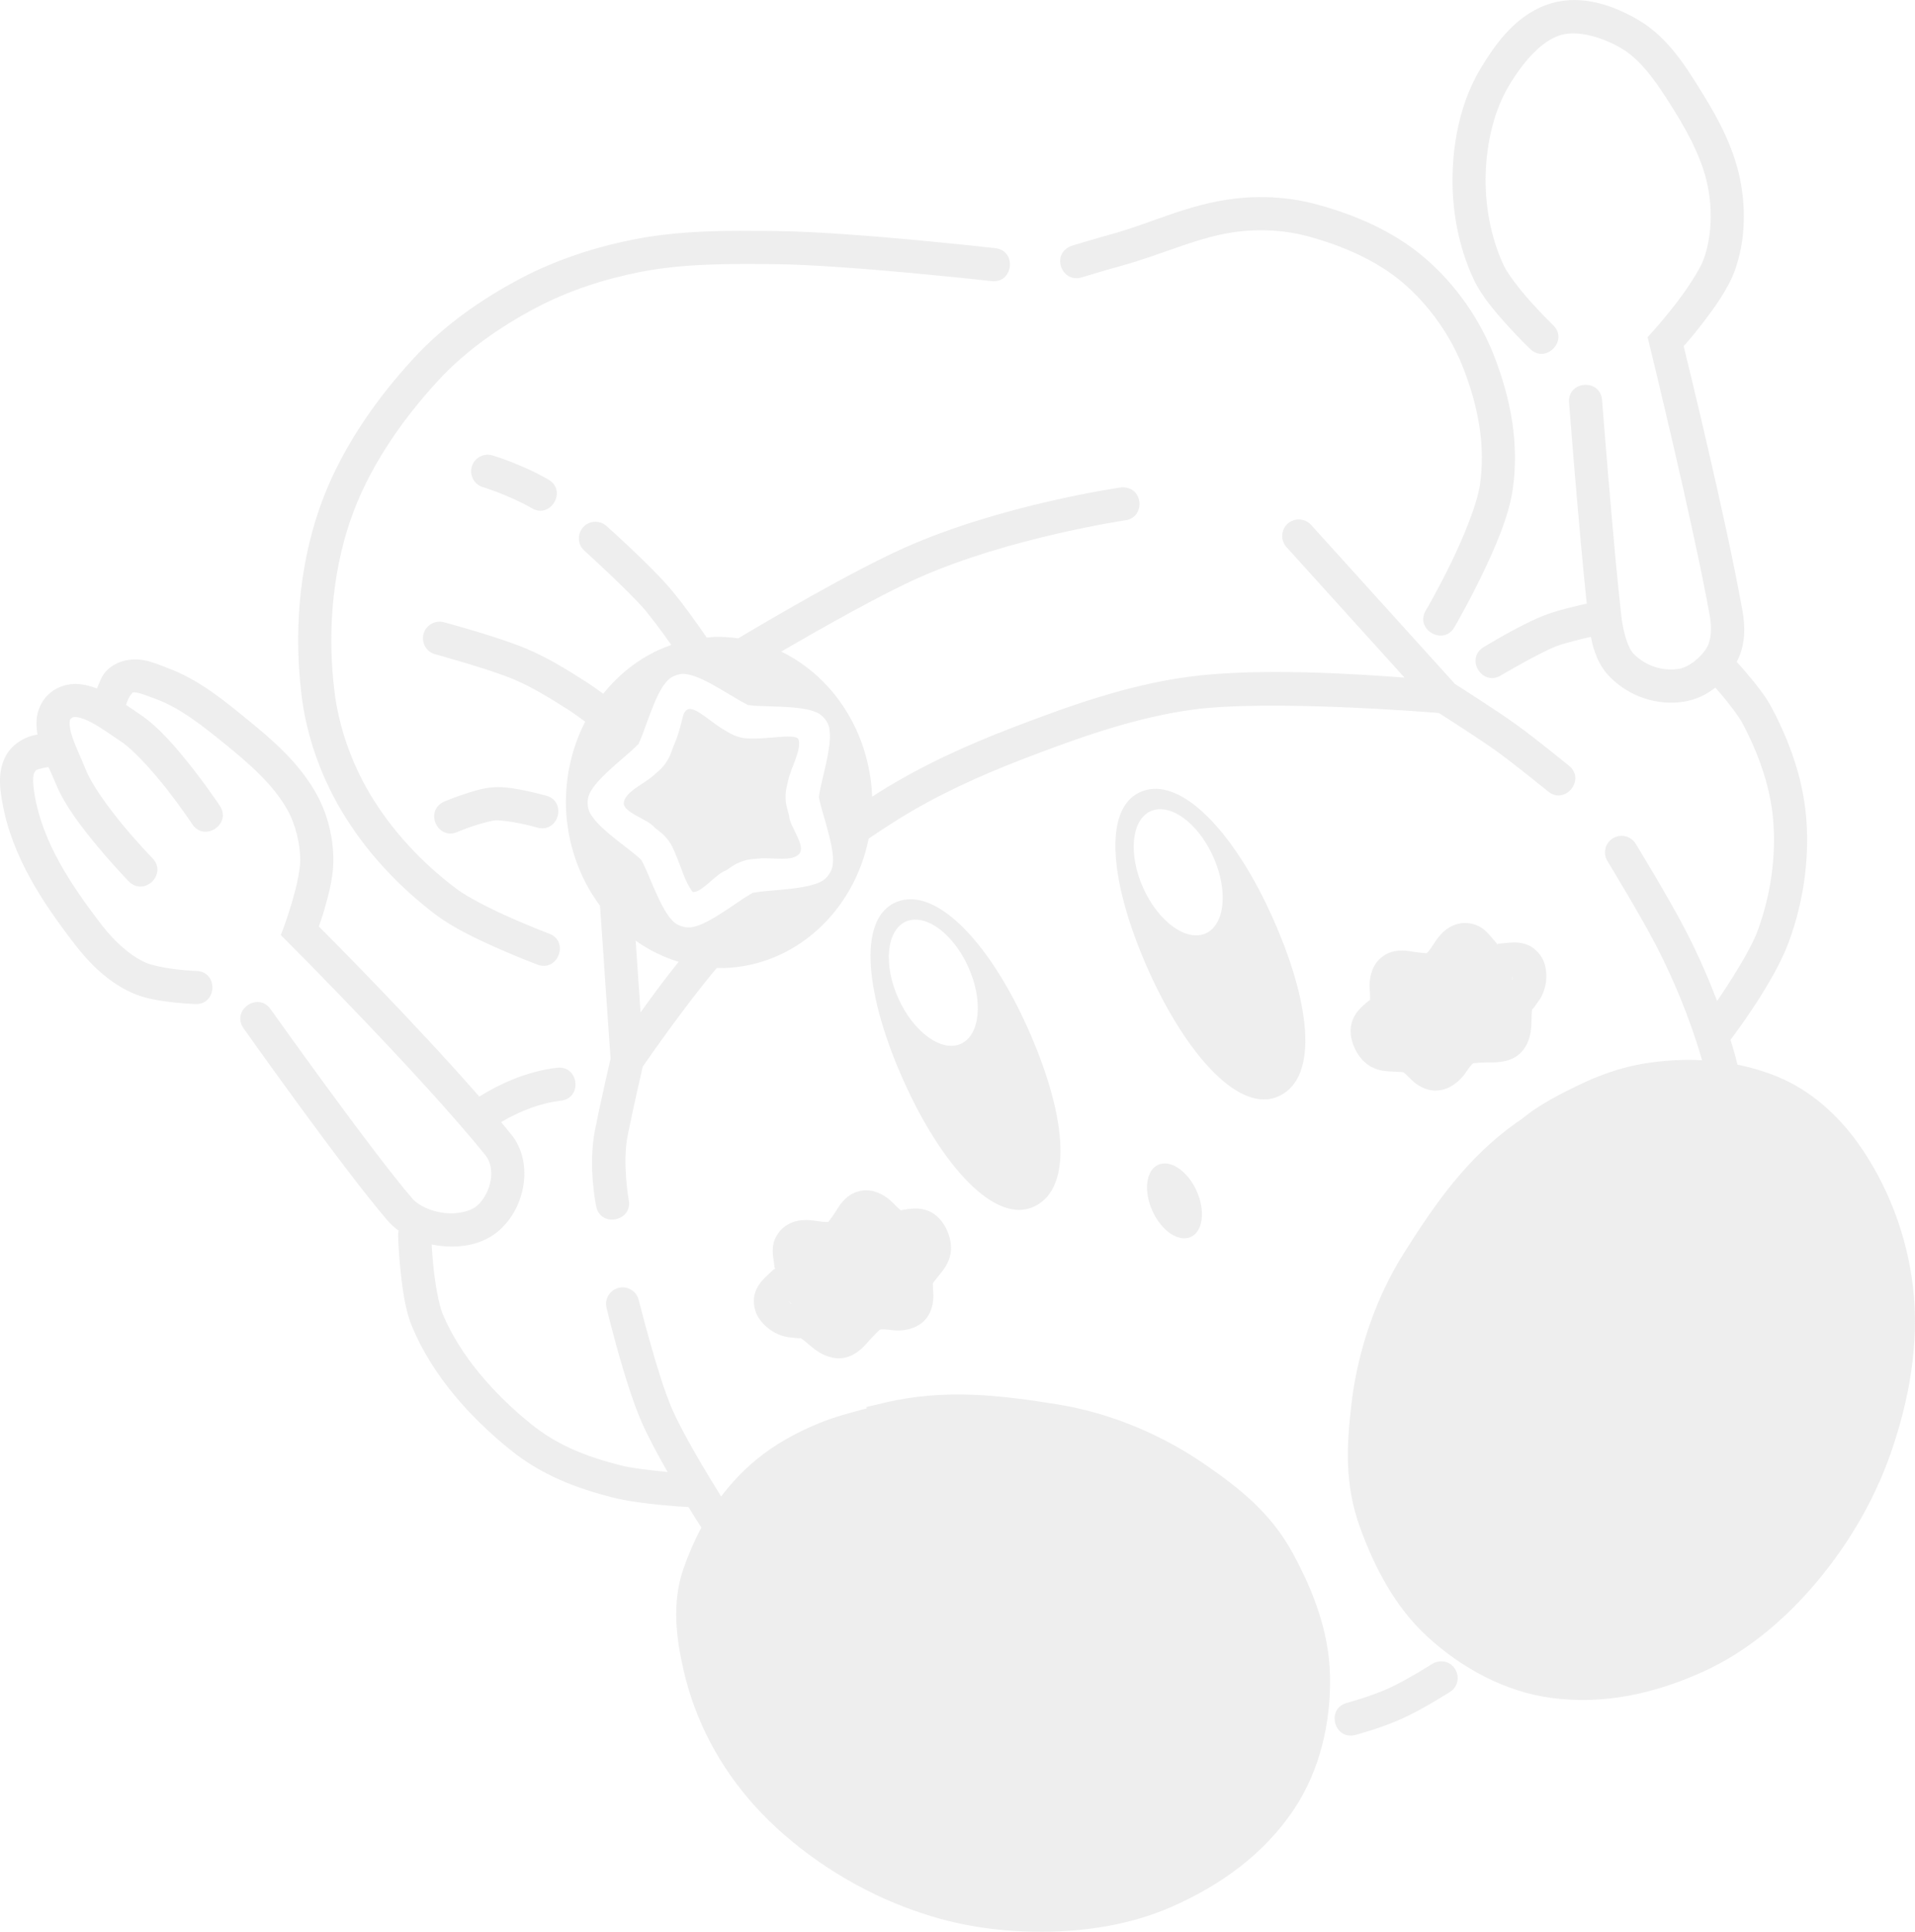 <?xml version="1.0" encoding="UTF-8" standalone="no"?>
<!-- Created with Inkscape (http://www.inkscape.org/) -->

<svg
   width="130.953mm"
   height="132.092mm"
   viewBox="0 0 130.953 132.092"
   version="1.1"
   id="svg1472"
   inkscape:version="1.1.1 (3bf5ae0d25, 2021-09-20)"
   sodipodi:docname="recipeskirby.svg"
   xmlns:inkscape="http://www.inkscape.org/namespaces/inkscape"
   xmlns:sodipodi="http://sodipodi.sourceforge.net/DTD/sodipodi-0.dtd"
   xmlns="http://www.w3.org/2000/svg"
   xmlns:svg="http://www.w3.org/2000/svg"
   xmlns:rdf="http://www.w3.org/1999/02/22-rdf-syntax-ns#"
   xmlns:cc="http://creativecommons.org/ns#"
   xmlns:dc="http://purl.org/dc/elements/1.1/">
  <defs
     id="defs1466" />
  <sodipodi:namedview
     id="base"
     pagecolor="#ffffff"
     bordercolor="#666666"
     borderopacity="1.0"
     inkscape:pageopacity="0.0"
     inkscape:pageshadow="2"
     inkscape:zoom="0.35"
     inkscape:cx="-132.85714"
     inkscape:cy="362.85714"
     inkscape:document-units="mm"
     inkscape:current-layer="layer1"
     showgrid="false"
     fit-margin-top="0"
     fit-margin-left="0"
     fit-margin-right="0"
     fit-margin-bottom="0"
     inkscape:window-width="1879"
     inkscape:window-height="691"
     inkscape:window-x="0"
     inkscape:window-y="728"
     inkscape:window-maximized="0"
     inkscape:pagecheckerboard="1" />
  <g
     inkscape:label="Layer 1"
     inkscape:groupmode="layer"
     id="layer1"
     transform="translate(-14.945,-112.547)">
    <path
       inkscape:connector-curvature="0"
       style="color:#000000;font-style:normal;font-variant:normal;font-weight:normal;font-stretch:normal;font-size:medium;line-height:normal;font-family:sans-serif;font-variant-ligatures:normal;font-variant-position:normal;font-variant-caps:normal;font-variant-numeric:normal;font-variant-alternates:normal;font-feature-settings:normal;text-indent:0;text-align:start;text-decoration:none;text-decoration-line:none;text-decoration-style:solid;text-decoration-color:#000000;letter-spacing:normal;word-spacing:normal;text-transform:none;writing-mode:lr-tb;direction:ltr;text-orientation:mixed;dominant-baseline:auto;baseline-shift:baseline;text-anchor:start;white-space:normal;shape-padding:0;clip-rule:nonzero;display:inline;overflow:visible;visibility:visible;opacity:1;isolation:auto;mix-blend-mode:normal;color-interpolation:sRGB;color-interpolation-filters:linearRGB;solid-color:#000000;solid-opacity:1;vector-effect:none;fill:#dcdcdc;fill-opacity:0.477;fill-rule:evenodd;stroke:none;stroke-width:2.265;stroke-linecap:round;stroke-linejoin:miter;stroke-miterlimit:4;stroke-dasharray:none;stroke-dashoffset:0;stroke-opacity:1;color-rendering:auto;image-rendering:auto;shape-rendering:auto;text-rendering:auto;enable-background:accumulate"
       d="m 122.674,112.548 c -0.525,-0.005 -1.057,0.058 -1.587,0.207 -0.295,0.083 -0.577,0.188 -0.845,0.311 -1.881,0.863 -3.129,2.63 -4.044,4.154 -1.288,2.145 -1.831,4.66 -1.916,7.052 -0.089,2.499 0.365,5.093 1.446,7.393 0.52,1.106 1.455,2.199 2.282,3.115 0.827,0.916 1.552,1.612 1.552,1.612 1.09,1.083 2.695,-0.588 1.569,-1.633 0,0 -0.669,-0.645 -1.438,-1.496 -0.768,-0.851 -1.631,-1.955 -1.915,-2.56 -0.904,-1.924 -1.31,-4.184 -1.233,-6.35 0.074,-2.099 0.571,-4.259 1.596,-5.967 0.941,-1.567 2.208,-3.069 3.56,-3.45 1.163,-0.327 2.821,0.152 4.132,0.924 1.434,0.844 2.532,2.532 3.613,4.268 1.086,1.745 2.022,3.581 2.333,5.43 0.263,1.558 0.188,3.233 -0.311,4.657 -0.257,0.735 -1.133,2.071 -1.935,3.11 -0.803,1.039 -1.518,1.831 -1.518,1.831 l -0.403,0.447 0.143,0.583 c 0,0 3.017,12.33 4.116,18.515 0.14,0.787 0.081,1.625 -0.19,2.096 -0.413,0.718 -1.272,1.384 -1.936,1.488 -1.113,0.174 -2.256,-0.207 -3.074,-1.013 -0.411,-0.405 -0.737,-1.561 -0.855,-2.601 -0.529,-4.638 -1.317,-14.755 -1.317,-14.755 -0.104,-1.521 -2.391,-1.342 -2.258,0.176 0,0 0.678,8.689 1.209,13.73 -0.683,0.148 -2.03,0.46 -2.946,0.819 -1.605,0.628 -4.078,2.139 -4.078,2.139 -1.321,0.769 -0.139,2.744 1.163,1.944 0,0 2.603,-1.528 3.74,-1.974 0.593,-0.232 1.737,-0.505 2.406,-0.659 0.179,0.95 0.521,1.978 1.345,2.792 1.314,1.296 3.171,1.931 5.015,1.643 0.817,-0.128 1.539,-0.48 2.148,-0.962 0.126,0.143 0.227,0.254 0.369,0.421 0.576,0.678 1.238,1.544 1.486,2.012 1.103,2.081 1.915,4.365 2.103,6.621 0.211,2.523 -0.182,5.18 -1.065,7.573 -0.491,1.329 -1.826,3.412 -2.771,4.805 -0.536,-1.408 -1.234,-3.047 -2.132,-4.792 -1.126,-2.189 -3.424,-5.948 -3.424,-5.948 -0.302,-0.512 -0.949,-0.703 -1.481,-0.438 -0.6,0.299 -0.811,1.051 -0.453,1.618 0,0 2.31,3.798 3.342,5.805 1.756,3.412 2.708,6.355 3.121,7.803 -1.303,-0.067 -2.613,0.011 -3.9,0.215 -1.624,0.257 -3.196,0.824 -4.675,1.549 -1.061,0.52 -1.864,0.93 -2.815,1.558 -0.388,0.236 -0.918,0.708 -1.306,0.944 -3.411,2.426 -5.585,5.579 -7.709,8.946 -1.909,3.027 -3.136,6.657 -3.558,10.187 -0.351,2.933 -0.498,5.611 0.584,8.579 0.981,2.69 2.36,5.377 4.585,7.426 2.318,2.136 5.278,3.768 8.495,4.199 3.652,0.489 7.167,-0.331 10.417,-1.814 2.806,-1.281 5.237,-3.298 7.229,-5.546 2.417,-2.729 4.373,-5.963 5.574,-9.428 1.231,-3.551 1.954,-7.474 1.503,-11.315 -0.413,-3.514 -1.731,-7.01 -3.807,-9.894 -1.354,-1.88 -3.211,-3.558 -5.443,-4.474 -0.896,-0.368 -1.817,-0.641 -2.75,-0.829 -0.037,-0.158 -0.172,-0.705 -0.481,-1.7 0.322,-0.424 2.973,-3.945 3.98,-6.67 0.996,-2.697 1.437,-5.663 1.196,-8.546 -0.222,-2.661 -1.15,-5.216 -2.357,-7.494 -0.44,-0.83 -1.144,-1.692 -1.762,-2.419 -0.241,-0.283 -0.441,-0.505 -0.629,-0.714 0.615,-1.159 0.58,-2.432 0.391,-3.495 -1.098,-6.181 -3.847,-17.387 -4.02,-18.093 0.248,-0.282 0.586,-0.652 1.243,-1.504 0.86,-1.114 1.826,-2.442 2.282,-3.744 0.654,-1.868 0.722,-3.9 0.405,-5.781 -0.392,-2.325 -1.491,-4.404 -2.641,-6.252 -1.079,-1.733 -2.301,-3.795 -4.389,-5.024 -1.222,-0.719 -2.732,-1.343 -4.306,-1.359 z m -21.702,13.476 c -0.52,0.007 -1.037,0.04 -1.549,0.099 -3.205,0.365 -5.792,1.711 -8.512,2.448 -0.851,0.231 -2.641,0.77 -2.641,0.77 -0.036,0.011 -0.072,0.023 -0.107,0.037 -0.035,0.014 -0.069,0.029 -0.102,0.046 -1.233,0.637 -0.459,2.506 0.863,2.086 0,0 1.822,-0.549 2.581,-0.754 3.012,-0.817 5.479,-2.075 8.175,-2.382 1.554,-0.177 3.174,-0.08 4.661,0.319 2.399,0.645 4.755,1.665 6.547,3.196 1.822,1.557 3.3,3.675 4.158,5.92 0.997,2.609 1.484,5.221 1.102,7.877 -0.19,1.322 -1.105,3.562 -1.984,5.364 -0.879,1.802 -1.7,3.209 -1.7,3.209 -0.825,1.32 1.213,2.509 1.956,1.141 0,0 0.86,-1.472 1.779,-3.356 0.919,-1.884 1.918,-4.137 2.191,-6.036 0.45,-3.132 -0.137,-6.154 -1.227,-9.007 -0.997,-2.608 -2.676,-5.012 -4.803,-6.831 -2.154,-1.84 -4.817,-2.961 -7.431,-3.663 -1.121,-0.301 -2.28,-0.457 -3.436,-0.481 -0.173,-0.004 -0.347,-0.004 -0.52,-0.002 z m -35.316,2.304 c -2.418,0.005 -4.883,0.104 -7.332,0.584 -2.326,0.456 -4.643,1.166 -6.816,2.194 -0.311,0.147 -0.617,0.3 -0.921,0.46 -2.667,1.404 -5.241,3.187 -7.333,5.457 -2.765,3 -5.202,6.539 -6.537,10.501 -1.346,3.997 -1.656,8.363 -1.159,12.504 0.335,2.79 1.299,5.528 2.722,7.931 1.662,2.806 3.955,5.254 6.541,7.189 1.146,0.857 2.81,1.645 4.24,2.275 1.43,0.63 2.612,1.074 2.612,1.074 1.431,0.566 2.245,-1.608 0.795,-2.122 0,0 -1.128,-0.423 -2.496,-1.026 -1.368,-0.602 -2.991,-1.413 -3.795,-2.014 -2.365,-1.77 -4.46,-4.013 -5.95,-6.528 -1.266,-2.139 -2.126,-4.597 -2.42,-7.048 -0.461,-3.841 -0.163,-7.889 1.056,-11.51 1.197,-3.555 3.443,-6.857 6.054,-9.689 1.864,-2.022 4.226,-3.674 6.724,-4.988 2.199,-1.157 4.639,-1.949 7.118,-2.435 2.962,-0.581 6.099,-0.559 9.271,-0.526 4.8,0.05 14.703,1.155 14.703,1.155 1.518,0.189 1.774,-2.1 0.253,-2.252 0,0 -9.824,-1.116 -14.931,-1.168 -0.793,-0.008 -1.594,-0.017 -2.4,-0.015 z M 48.305,143.64 c -0.152,-0.001 -0.302,0.028 -0.442,0.086 -0.993,0.411 -0.909,1.843 0.124,2.136 0,0 1.77,0.541 3.292,1.419 1.324,0.817 2.501,-1.224 1.132,-1.961 -1.823,-1.051 -3.772,-1.627 -3.772,-1.627 -0.108,-0.034 -0.221,-0.052 -0.334,-0.053 z m 43.447,2.228 c -0.066,-7.9e-4 -0.131,0.004 -0.196,0.015 0,0 -8.101,1.16 -14.71,4.097 -3.631,1.613 -9.405,5.014 -11.417,6.215 -0.554,-0.08 -1.114,-0.113 -1.672,-0.097 -0.161,0.01 -0.322,0.024 -0.483,0.042 -0.682,-0.988 -1.736,-2.472 -2.571,-3.435 -1.396,-1.611 -4.27,-4.179 -4.27,-4.179 -0.343,-0.317 -0.845,-0.391 -1.265,-0.187 v -5.3e-4 c -0.73,0.354 -0.862,1.339 -0.251,1.872 0,0 2.923,2.649 4.074,3.978 0.51,0.589 1.231,1.573 1.862,2.461 -0.293,0.1 -0.583,0.213 -0.867,0.341 -1.459,0.674 -2.755,1.699 -3.79,2.996 -0.378,-0.277 -0.772,-0.561 -1.103,-0.773 -1.297,-0.829 -2.66,-1.687 -4.187,-2.324 -2.008,-0.838 -5.591,-1.789 -5.591,-1.789 -0.257,-0.073 -0.532,-0.054 -0.776,0.056 -0.981,0.439 -0.857,1.869 0.186,2.132 0,0 3.646,0.999 5.308,1.692 1.299,0.542 2.556,1.322 3.839,2.142 0.276,0.176 0.693,0.479 1.09,0.772 -0.921,1.786 -1.375,3.811 -1.314,5.859 0.083,2.451 0.9,4.811 2.328,6.725 l 0.721,10.455 c -0.062,0.27 -0.728,3.167 -1.069,4.909 -0.482,2.461 0.079,5.158 0.079,5.158 0.265,1.509 2.533,1.077 2.226,-0.423 0,0 -0.431,-2.514 -0.082,-4.3 0.32,-1.634 0.966,-4.454 1.043,-4.79 0.291,-0.422 2.92,-4.216 5.066,-6.752 0.174,0.006 0.348,0.006 0.522,0.003 4.785,-0.158 8.846,-3.802 9.866,-8.852 0.635,-0.428 1.273,-0.85 1.921,-1.256 2.707,-1.698 5.673,-3.046 8.709,-4.211 3.807,-1.46 7.646,-2.826 11.546,-3.351 5.204,-0.701 16.034,0.168 16.814,0.232 0.371,0.236 2.771,1.763 3.991,2.642 1.132,0.815 3.456,2.702 3.456,2.702 1.176,1.001 2.649,-0.81 1.429,-1.757 0,0 -2.284,-1.862 -3.562,-2.781 -1.404,-1.01 -3.994,-2.653 -4.208,-2.788 l -9.835,-10.871 c -0.336,-0.381 -0.885,-0.492 -1.343,-0.27 -0.686,0.332 -0.856,1.233 -0.337,1.791 l 8.063,8.913 c -3.281,-0.25 -10.019,-0.696 -14.77,-0.056 -4.217,0.568 -8.216,2.008 -12.055,3.481 -3.121,1.197 -6.222,2.602 -9.102,4.409 -0.161,0.101 -0.319,0.207 -0.48,0.309 -0.162,-4.308 -2.573,-8.154 -6.218,-9.923 2.708,-1.574 6.837,-3.91 9.398,-5.048 6.178,-2.745 14.117,-3.926 14.117,-3.926 1.395,-0.181 1.275,-2.237 -0.131,-2.256 z m -67.69,11.774 c -0.455,0.018 -0.941,0.135 -1.382,0.409 -0.699,0.435 -0.8,0.886 -0.977,1.263 -0.056,0.119 -0.092,0.213 -0.133,0.314 -0.398,-0.16 -0.823,-0.28 -1.287,-0.308 -0.457,-0.028 -0.966,0.058 -1.425,0.288 h -5.29e-4 c -0.153,0.077 -0.3,0.169 -0.439,0.279 -0.562,0.446 -0.882,1.121 -0.957,1.736 -0.049,0.404 -0.017,0.786 0.051,1.153 -0.02,0.004 -0.037,0.004 -0.057,0.007 -0.449,0.079 -1.031,0.277 -1.56,0.75 -0.632,0.566 -0.88,1.35 -0.935,2.016 -0.055,0.666 0.041,1.275 0.129,1.789 0.655,3.805 2.821,6.996 5.02,9.843 0.986,1.276 2.257,2.535 3.876,3.259 0.884,0.396 1.899,0.542 2.76,0.641 0.861,0.1 1.554,0.122 1.554,0.122 1.509,0.052 1.587,-2.212 0.078,-2.264 0,0 -0.608,-0.021 -1.371,-0.11 -0.763,-0.088 -1.692,-0.277 -2.095,-0.457 -1.11,-0.497 -2.167,-1.487 -3.009,-2.577 -2.133,-2.762 -4.032,-5.663 -4.579,-8.843 -0.079,-0.461 -0.132,-0.909 -0.106,-1.219 0.026,-0.31 0.086,-0.422 0.191,-0.516 0.102,-0.091 0.772,-0.213 0.772,-0.213 0.029,7.9e-4 0.058,7.9e-4 0.086,-5.3e-4 0.179,0.407 0.353,0.782 0.476,1.09 0.605,1.51 1.841,3.095 2.94,4.41 1.099,1.314 2.071,2.312 2.071,2.312 1.055,1.063 2.658,-0.501 1.622,-1.582 0,0 -0.916,-0.94 -1.954,-2.182 -1.038,-1.242 -2.188,-2.832 -2.575,-3.799 -0.346,-0.863 -0.816,-1.799 -1.024,-2.532 -0.103,-0.367 -0.132,-0.667 -0.113,-0.825 0.019,-0.158 0.023,-0.162 0.118,-0.237 0.095,-0.075 0.136,-0.091 0.318,-0.08 0.182,0.011 0.482,0.093 0.826,0.255 0.689,0.324 1.513,0.929 2.25,1.417 0.844,0.558 2.151,2.003 3.142,3.271 0.99,1.268 1.714,2.36 1.714,2.36 0.828,1.292 2.756,0.013 1.888,-1.252 0,0 -0.767,-1.159 -1.816,-2.502 -1.049,-1.343 -2.33,-2.874 -3.678,-3.766 -0.258,-0.171 -0.581,-0.396 -0.91,-0.618 0.001,-0.003 0.077,-0.227 0.191,-0.47 0.085,-0.181 0.266,-0.355 0.24,-0.362 0.095,-0.037 0.184,-0.03 0.388,0.011 0.281,0.057 0.707,0.232 1.228,0.423 1.693,0.623 3.262,1.886 4.866,3.192 1.657,1.349 3.178,2.707 4.116,4.37 0.566,1.004 0.894,2.339 0.886,3.515 -0.004,0.599 -0.258,1.771 -0.532,2.71 -0.274,0.939 -0.544,1.674 -0.544,1.674 l -0.253,0.679 0.515,0.514 c 0,0 9.072,9.082 13.479,14.539 0.333,0.412 0.466,1.02 0.361,1.689 -0.104,0.669 -0.458,1.344 -0.914,1.751 -0.417,0.373 -1.298,0.61 -2.224,0.514 -0.925,-0.096 -1.816,-0.52 -2.211,-0.978 -2.851,-3.314 -9.7,-12.957 -9.7,-12.957 -0.873,-1.232 -2.721,0.077 -1.848,1.309 0,0 6.742,9.533 9.831,13.124 0.231,0.268 0.489,0.502 0.769,0.705 -0.029,0.109 -0.041,0.221 -0.037,0.333 0,0 0.03,1.042 0.158,2.318 0.128,1.276 0.316,2.76 0.803,3.923 1.406,3.365 3.983,6.212 6.714,8.415 2.141,1.727 4.469,2.612 7.007,3.261 1.821,0.466 5.027,0.643 5.027,0.643 0.048,0.004 0.097,0.006 0.146,0.004 0.442,0.718 0.697,1.118 0.884,1.408 -0.481,0.899 -0.888,1.842 -1.227,2.818 -0.815,2.348 -0.484,4.762 0.008,6.926 0.785,3.456 2.467,6.604 4.819,9.23 2.564,2.864 6.104,5.259 9.63,6.708 3.362,1.381 6.464,1.957 10.085,1.952 3.003,-0.004 6.124,-0.491 8.942,-1.747 3.264,-1.454 6.205,-3.546 8.256,-6.607 1.806,-2.696 2.542,-5.995 2.476,-9.147 -0.063,-3.024 -1.163,-5.837 -2.53,-8.352 -1.508,-2.776 -3.613,-4.438 -6.044,-6.116 -2.926,-2.021 -6.459,-3.504 -9.991,-4.078 -3.93,-0.638 -7.732,-1.095 -11.809,-0.144 l -1.341,0.314 0.041,0.09 c -1.101,0.297 -2.21,0.578 -3.303,1.029 -1.523,0.629 -2.988,1.431 -4.256,2.478 -0.919,0.759 -1.715,1.606 -2.405,2.521 -0.97,-1.564 -2.571,-4.216 -3.34,-5.953 -0.973,-2.198 -2.291,-7.471 -2.291,-7.471 -0.164,-0.709 -0.945,-1.082 -1.6,-0.763 -0.484,0.236 -0.735,0.78 -0.6,1.301 0,0 1.23,5.162 2.419,7.85 0.447,1.01 1.096,2.212 1.754,3.361 -1.074,-0.105 -2.454,-0.261 -3.188,-0.449 -2.386,-0.611 -4.331,-1.365 -6.146,-2.829 -2.526,-2.038 -4.849,-4.66 -6.047,-7.527 -0.272,-0.652 -0.52,-2.086 -0.639,-3.275 -0.058,-0.575 -0.093,-1.093 -0.115,-1.48 0.221,0.044 0.443,0.081 0.667,0.104 1.391,0.144 2.873,-0.103 3.966,-1.08 0.904,-0.808 1.462,-1.92 1.644,-3.091 0.182,-1.171 -0.026,-2.455 -0.839,-3.461 -0.22,-0.272 -0.455,-0.556 -0.691,-0.84 1.337,-0.778 2.688,-1.296 4.088,-1.463 1.5,-0.18 1.231,-2.43 -0.27,-2.25 -1.058,0.127 -2.069,0.408 -3.04,0.804 -0.783,0.319 -1.539,0.715 -2.271,1.164 -4.429,-5.072 -10.295,-10.955 -10.97,-11.631 0.113,-0.326 0.185,-0.499 0.37,-1.133 0.297,-1.021 0.615,-2.232 0.623,-3.327 0.011,-1.586 -0.389,-3.242 -1.179,-4.643 -1.187,-2.106 -2.96,-3.63 -4.659,-5.013 -1.596,-1.3 -3.332,-2.761 -5.512,-3.563 -0.437,-0.161 -0.938,-0.393 -1.562,-0.519 -0.234,-0.047 -0.496,-0.071 -0.769,-0.06 z m 37.679,0.989 c 0.161,0.007 0.296,0.043 0.421,0.073 0.249,0.061 0.47,0.146 0.695,0.246 0.451,0.2 0.917,0.462 1.377,0.731 0.46,0.269 0.909,0.543 1.271,0.755 0.262,0.154 0.525,0.278 0.601,0.321 5.3e-4,3e-5 5.3e-4,-4e-5 10e-4,0 5.3e-4,2.6e-4 5.3e-4,1.8e-4 0.001,5.3e-4 0.087,0.006 0.376,0.046 0.681,0.058 0.419,0.018 0.948,0.028 1.481,0.052 0.533,0.024 1.068,0.058 1.555,0.134 0.244,0.038 0.476,0.085 0.718,0.168 0.242,0.084 0.53,0.173 0.823,0.554 0.293,0.382 0.305,0.682 0.324,0.937 0.018,0.256 0.003,0.492 -0.023,0.737 -0.053,0.49 -0.158,1.014 -0.273,1.535 -0.115,0.521 -0.242,1.033 -0.333,1.442 -0.067,0.297 -0.103,0.588 -0.119,0.672 0.02,0.084 0.071,0.371 0.152,0.665 0.112,0.403 0.263,0.909 0.404,1.422 0.141,0.513 0.273,1.032 0.35,1.519 0.038,0.243 0.065,0.475 0.059,0.732 -0.006,0.256 -0.002,0.557 -0.276,0.954 -0.274,0.397 -0.556,0.504 -0.794,0.601 -0.238,0.097 -0.468,0.155 -0.709,0.206 -0.483,0.103 -1.016,0.167 -1.548,0.22 -0.531,0.053 -1.056,0.094 -1.474,0.134 -0.304,0.03 -0.592,0.086 -0.677,0.096 -0.074,0.045 -0.333,0.182 -0.588,0.35 -0.35,0.232 -0.785,0.535 -1.231,0.828 -0.446,0.294 -0.899,0.581 -1.339,0.805 -0.22,0.112 -0.435,0.211 -0.681,0.285 -0.246,0.074 -0.531,0.169 -0.994,0.033 -0.463,-0.136 -0.651,-0.371 -0.816,-0.566 -0.166,-0.196 -0.289,-0.393 -0.412,-0.607 -0.246,-0.427 -0.47,-0.913 -0.683,-1.401 -0.213,-0.488 -0.414,-0.974 -0.581,-1.358 -0.122,-0.279 -0.262,-0.535 -0.299,-0.612 -0.066,-0.056 -0.277,-0.26 -0.516,-0.45 -0.328,-0.26 -0.747,-0.579 -1.164,-0.911 -0.417,-0.332 -0.83,-0.673 -1.179,-1.02 -0.174,-0.174 -0.333,-0.347 -0.479,-0.558 -0.146,-0.21 -0.326,-0.45 -0.338,-0.931 -0.012,-0.482 0.156,-0.733 0.291,-0.951 0.136,-0.218 0.286,-0.401 0.452,-0.584 0.331,-0.366 0.725,-0.729 1.124,-1.084 0.4,-0.354 0.802,-0.695 1.117,-0.973 0.229,-0.202 0.43,-0.417 0.494,-0.476 -0.012,0.029 -0.013,0.038 0.009,0.006 0.022,-0.032 0.015,-0.028 -0.008,-0.007 0.033,-0.081 0.162,-0.343 0.269,-0.628 0.147,-0.393 0.321,-0.891 0.51,-1.39 0.189,-0.499 0.387,-0.996 0.612,-1.436 0.112,-0.22 0.229,-0.424 0.385,-0.629 0.136,-0.179 0.286,-0.388 0.626,-0.546 v -5.3e-4 c 0.049,-0.022 0.101,-0.043 0.158,-0.064 0.228,-0.081 0.414,-0.101 0.575,-0.094 z m 4.687,14.967 c 0.028,-0.017 0.033,-0.024 -0.004,-0.01 -0.037,0.013 -0.029,0.014 0.004,0.01 z m 4.514,-6.549 c -0.008,-0.031 -0.012,-0.039 -0.011,5.2e-4 0.001,0.039 0.004,0.032 0.011,-5.2e-4 z m -4.834,-6.291 c -1.7e-4,-1e-5 -7.9e-4,1e-5 -0.001,0 -1.7e-4,-9e-5 -7.9e-4,-5.3e-4 -0.001,-5.3e-4 -0.031,-0.002 -0.039,5.3e-4 -0.002,0.011 0.037,0.011 0.031,0.005 0.004,-0.011 z m -4.02,0.27 c -0.035,0.003 -0.067,0.01 -0.097,0.023 h -5.3e-4 c -0.48,0.202 -0.271,0.857 -0.992,2.527 -0.16,0.426 -0.235,0.715 -0.517,1.124 -0.282,0.409 -0.525,0.583 -0.867,0.885 -0.656,0.579 -1.91,1.101 -2.011,1.829 -0.097,0.699 1.666,1.131 2.1,1.717 0.356,0.283 0.607,0.439 0.91,0.832 0.302,0.393 0.391,0.679 0.573,1.096 0.346,0.8 0.589,1.761 1.116,2.469 0.575,0.13 1.595,-1.237 2.291,-1.467 0.38,-0.252 0.61,-0.443 1.078,-0.61 0.469,-0.166 0.768,-0.161 1.222,-0.205 0.87,-0.084 2.203,0.237 2.699,-0.306 0.507,-0.556 -0.676,-1.893 -0.683,-2.622 -0.121,-0.438 -0.233,-0.714 -0.245,-1.21 -0.012,-0.496 0.085,-0.779 0.184,-1.223 0.191,-0.852 0.915,-2.071 0.704,-2.777 -0.217,-0.531 -2.918,0.212 -4.094,-0.173 -0.477,-0.14 -0.716,-0.32 -1.108,-0.55 -0.72,-0.424 -1.74,-1.405 -2.261,-1.361 z m -13.083,5.342 c -0.099,-1.3e-4 -0.198,0.003 -0.297,0.009 -0.768,0.047 -1.521,0.298 -2.174,0.521 -0.652,0.224 -1.168,0.439 -1.168,0.439 -0.035,0.014 -0.07,0.029 -0.103,0.046 -1.312,0.667 -0.369,2.644 0.975,2.044 0,0 0.454,-0.19 1.031,-0.388 0.577,-0.198 1.312,-0.386 1.576,-0.402 0.286,-0.017 1.073,0.086 1.697,0.218 0.625,0.132 1.121,0.272 1.121,0.272 1.47,0.438 2.096,-1.789 0.613,-2.181 0,0 -0.56,-0.158 -1.263,-0.307 -0.615,-0.13 -1.313,-0.271 -2.007,-0.272 z m 45.058,0.117 c -0.36,-0.014 -0.71,0.043 -1.044,0.176 -2.802,1.117 -2.1,6.559 0.495,12.311 2.594,5.752 6.237,9.782 8.9,8.52 2.785,-1.319 2.1,-6.559 -0.495,-12.311 -2.27,-5.033 -5.333,-8.598 -7.856,-8.696 z m 0.146,1.392 c 0.069,-0.003 0.139,-0.002 0.21,0.003 1.245,0.09 2.658,1.4 3.484,3.232 1.04,2.307 0.814,4.66 -0.506,5.255 -1.32,0.595 -3.234,-0.793 -4.274,-3.1 -1.041,-2.307 -0.814,-4.66 0.506,-5.256 0.18,-0.081 0.375,-0.126 0.581,-0.135 z m -35.414,3.45 c -0.001,0.003 0.003,0.011 0.01,0.026 0.025,0.021 0.032,0.024 0.009,-0.007 -0.012,-0.015 -0.018,-0.021 -0.019,-0.019 z m 18.523,2.709 c -0.36,-0.014 -0.71,0.043 -1.044,0.176 -2.802,1.117 -2.1,6.559 0.495,12.311 2.594,5.752 6.237,9.782 8.9,8.52 2.785,-1.319 2.1,-6.559 -0.495,-12.311 -2.27,-5.033 -5.333,-8.598 -7.856,-8.696 z m 0.146,1.392 c 0.069,-0.003 0.139,-0.003 0.21,0.003 1.245,0.09 2.658,1.4 3.484,3.232 1.04,2.307 0.814,4.66 -0.506,5.255 -1.32,0.595 -3.234,-0.793 -4.274,-3.1 -1.041,-2.307 -0.814,-4.66 0.506,-5.256 0.18,-0.081 0.375,-0.126 0.581,-0.135 z M 115.17,175.658 c -0.11,-0.003 -0.22,0.004 -0.328,0.021 -1.023,0.155 -1.567,0.962 -1.86,1.418 -0.293,0.456 -0.445,0.617 -0.491,0.635 0.048,-0.018 -0.31,-0.008 -0.859,-0.099 -0.446,-0.074 -1.132,-0.204 -1.801,0.113 -0.155,0.073 -0.308,0.17 -0.458,0.298 -0.684,0.582 -0.798,1.515 -0.769,2.025 0.025,0.437 0.044,0.689 0.022,0.841 0.031,-0.035 0.021,-0.033 -0.012,0.073 0.006,-0.02 0.008,-0.048 0.012,-0.073 -0.01,0.012 -0.008,0.011 -0.034,0.035 -0.105,0.092 -0.313,0.24 -0.553,0.474 -0.241,0.234 -0.533,0.588 -0.666,1.083 -0.133,0.495 -0.067,1.062 0.146,1.578 0.235,0.568 0.599,1.043 1.055,1.332 0.456,0.289 0.933,0.366 1.294,0.389 0.722,0.047 1.012,0.043 1.047,0.065 0.103,0.065 0.279,0.262 0.598,0.562 0.319,0.3 0.934,0.723 1.681,0.69 0.944,-0.041 1.637,-0.739 1.938,-1.17 0.301,-0.431 0.428,-0.625 0.587,-0.715 -0.057,0.032 0.419,-0.047 1.053,-0.042 0.317,0.003 0.672,0.004 1.08,-0.086 0.408,-0.09 0.915,-0.314 1.261,-0.772 0.479,-0.635 0.543,-1.348 0.556,-1.837 0.012,-0.453 0.012,-0.764 0.055,-0.957 0.004,0.069 0.182,-0.178 0.495,-0.63 0.357,-0.517 0.637,-1.469 0.351,-2.452 -0.168,-0.58 -0.66,-1.1 -1.153,-1.297 -0.493,-0.197 -0.915,-0.179 -1.259,-0.156 -0.345,0.023 -0.633,0.068 -0.805,0.078 h -0.03 c 0.038,0.04 0.071,0.07 0.097,0.087 -0.219,-0.143 -0.229,-0.089 -0.097,-0.087 -0.108,-0.113 -0.27,-0.314 -0.514,-0.593 -0.166,-0.189 -0.383,-0.419 -0.723,-0.602 -0.255,-0.137 -0.583,-0.222 -0.913,-0.228 z m -56.758,1.21 c 0.906,0.642 1.898,1.13 2.941,1.445 -0.922,1.147 -1.823,2.367 -2.603,3.456 z m 59.968,2.395 c 0.013,0.104 0.038,0.206 -0.002,0.304 z m -23.788,12.836 c -0.159,0 -0.309,0.031 -0.445,0.092 -0.835,0.377 -1.014,1.788 -0.399,3.151 0.615,1.364 1.791,2.164 2.626,1.787 0.835,-0.377 1.014,-1.788 0.399,-3.151 -0.5,-1.109 -1.392,-1.878 -2.181,-1.879 z m -20.362,1.841 c -0.107,-0.003 -0.216,0.003 -0.328,0.018 -0.194,0.028 -0.369,0.079 -0.527,0.146 -0.681,0.292 -1.037,0.892 -1.277,1.275 -0.296,0.472 -0.54,0.733 -0.494,0.71 -0.044,0.023 -0.265,0.03 -0.801,-0.052 -0.536,-0.082 -1.501,-0.209 -2.294,0.456 -0.334,0.279 -0.577,0.691 -0.666,1.067 -0.088,0.376 -0.059,0.691 -0.027,0.941 0.047,0.368 0.091,0.622 0.104,0.778 0.086,-0.1 0.039,-0.128 0.001,0.13 0.005,-0.031 0.004,-0.075 -0.001,-0.13 -0.007,0.009 -0.01,0.014 -0.019,0.024 -0.121,0.121 -0.346,0.308 -0.591,0.551 -0.245,0.243 -0.538,0.548 -0.717,1.047 -0.179,0.5 -0.114,1.212 0.209,1.722 0.547,0.864 1.446,1.285 2.07,1.36 0.546,0.065 0.849,0.095 0.799,0.046 0.173,0.096 0.407,0.301 0.754,0.592 0.375,0.314 0.951,0.738 1.745,0.799 0.573,0.044 1.076,-0.188 1.413,-0.434 0.337,-0.246 0.571,-0.513 0.779,-0.752 0.416,-0.478 0.79,-0.783 0.728,-0.762 0.172,-0.059 0.401,-0.026 0.923,0.034 0.522,0.06 1.505,0.003 2.16,-0.678 0.519,-0.538 0.609,-1.279 0.595,-1.717 -0.014,-0.438 -0.044,-0.701 -0.025,-0.821 0.007,-0.041 0.202,-0.256 0.644,-0.828 0.221,-0.286 0.48,-0.695 0.565,-1.228 0.085,-0.533 -0.03,-1.121 -0.3,-1.673 -0.246,-0.501 -0.627,-0.926 -1.086,-1.153 -0.46,-0.228 -0.918,-0.243 -1.253,-0.218 -0.335,0.026 -0.583,0.084 -0.721,0.101 -0.035,0.004 -0.033,0.003 -0.049,0.003 0.021,0.014 0.044,0.031 0.063,0.04 -0.102,-0.045 -0.109,-0.04 -0.063,-0.04 -0.128,-0.084 -0.305,-0.265 -0.616,-0.573 -0.318,-0.314 -0.95,-0.761 -1.699,-0.782 z m -5.375,7.578 0.229,0.199 c -0.1,-0.035 -0.161,-0.121 -0.229,-0.199 z m 44.623,24.628 c -0.153,0.003 -0.304,0.035 -0.443,0.096 -0.059,0.025 -0.115,0.056 -0.168,0.091 0,0 -1.765,1.118 -3.006,1.679 -1.135,0.514 -2.797,0.972 -2.797,0.972 -1.48,0.381 -0.88,2.602 0.59,2.187 0,0 1.726,-0.455 3.14,-1.095 1.515,-0.685 3.293,-1.834 3.293,-1.834 0.976,-0.603 0.539,-2.109 -0.609,-2.096 z"
       id="path961-0" />
  </g>
</svg>
